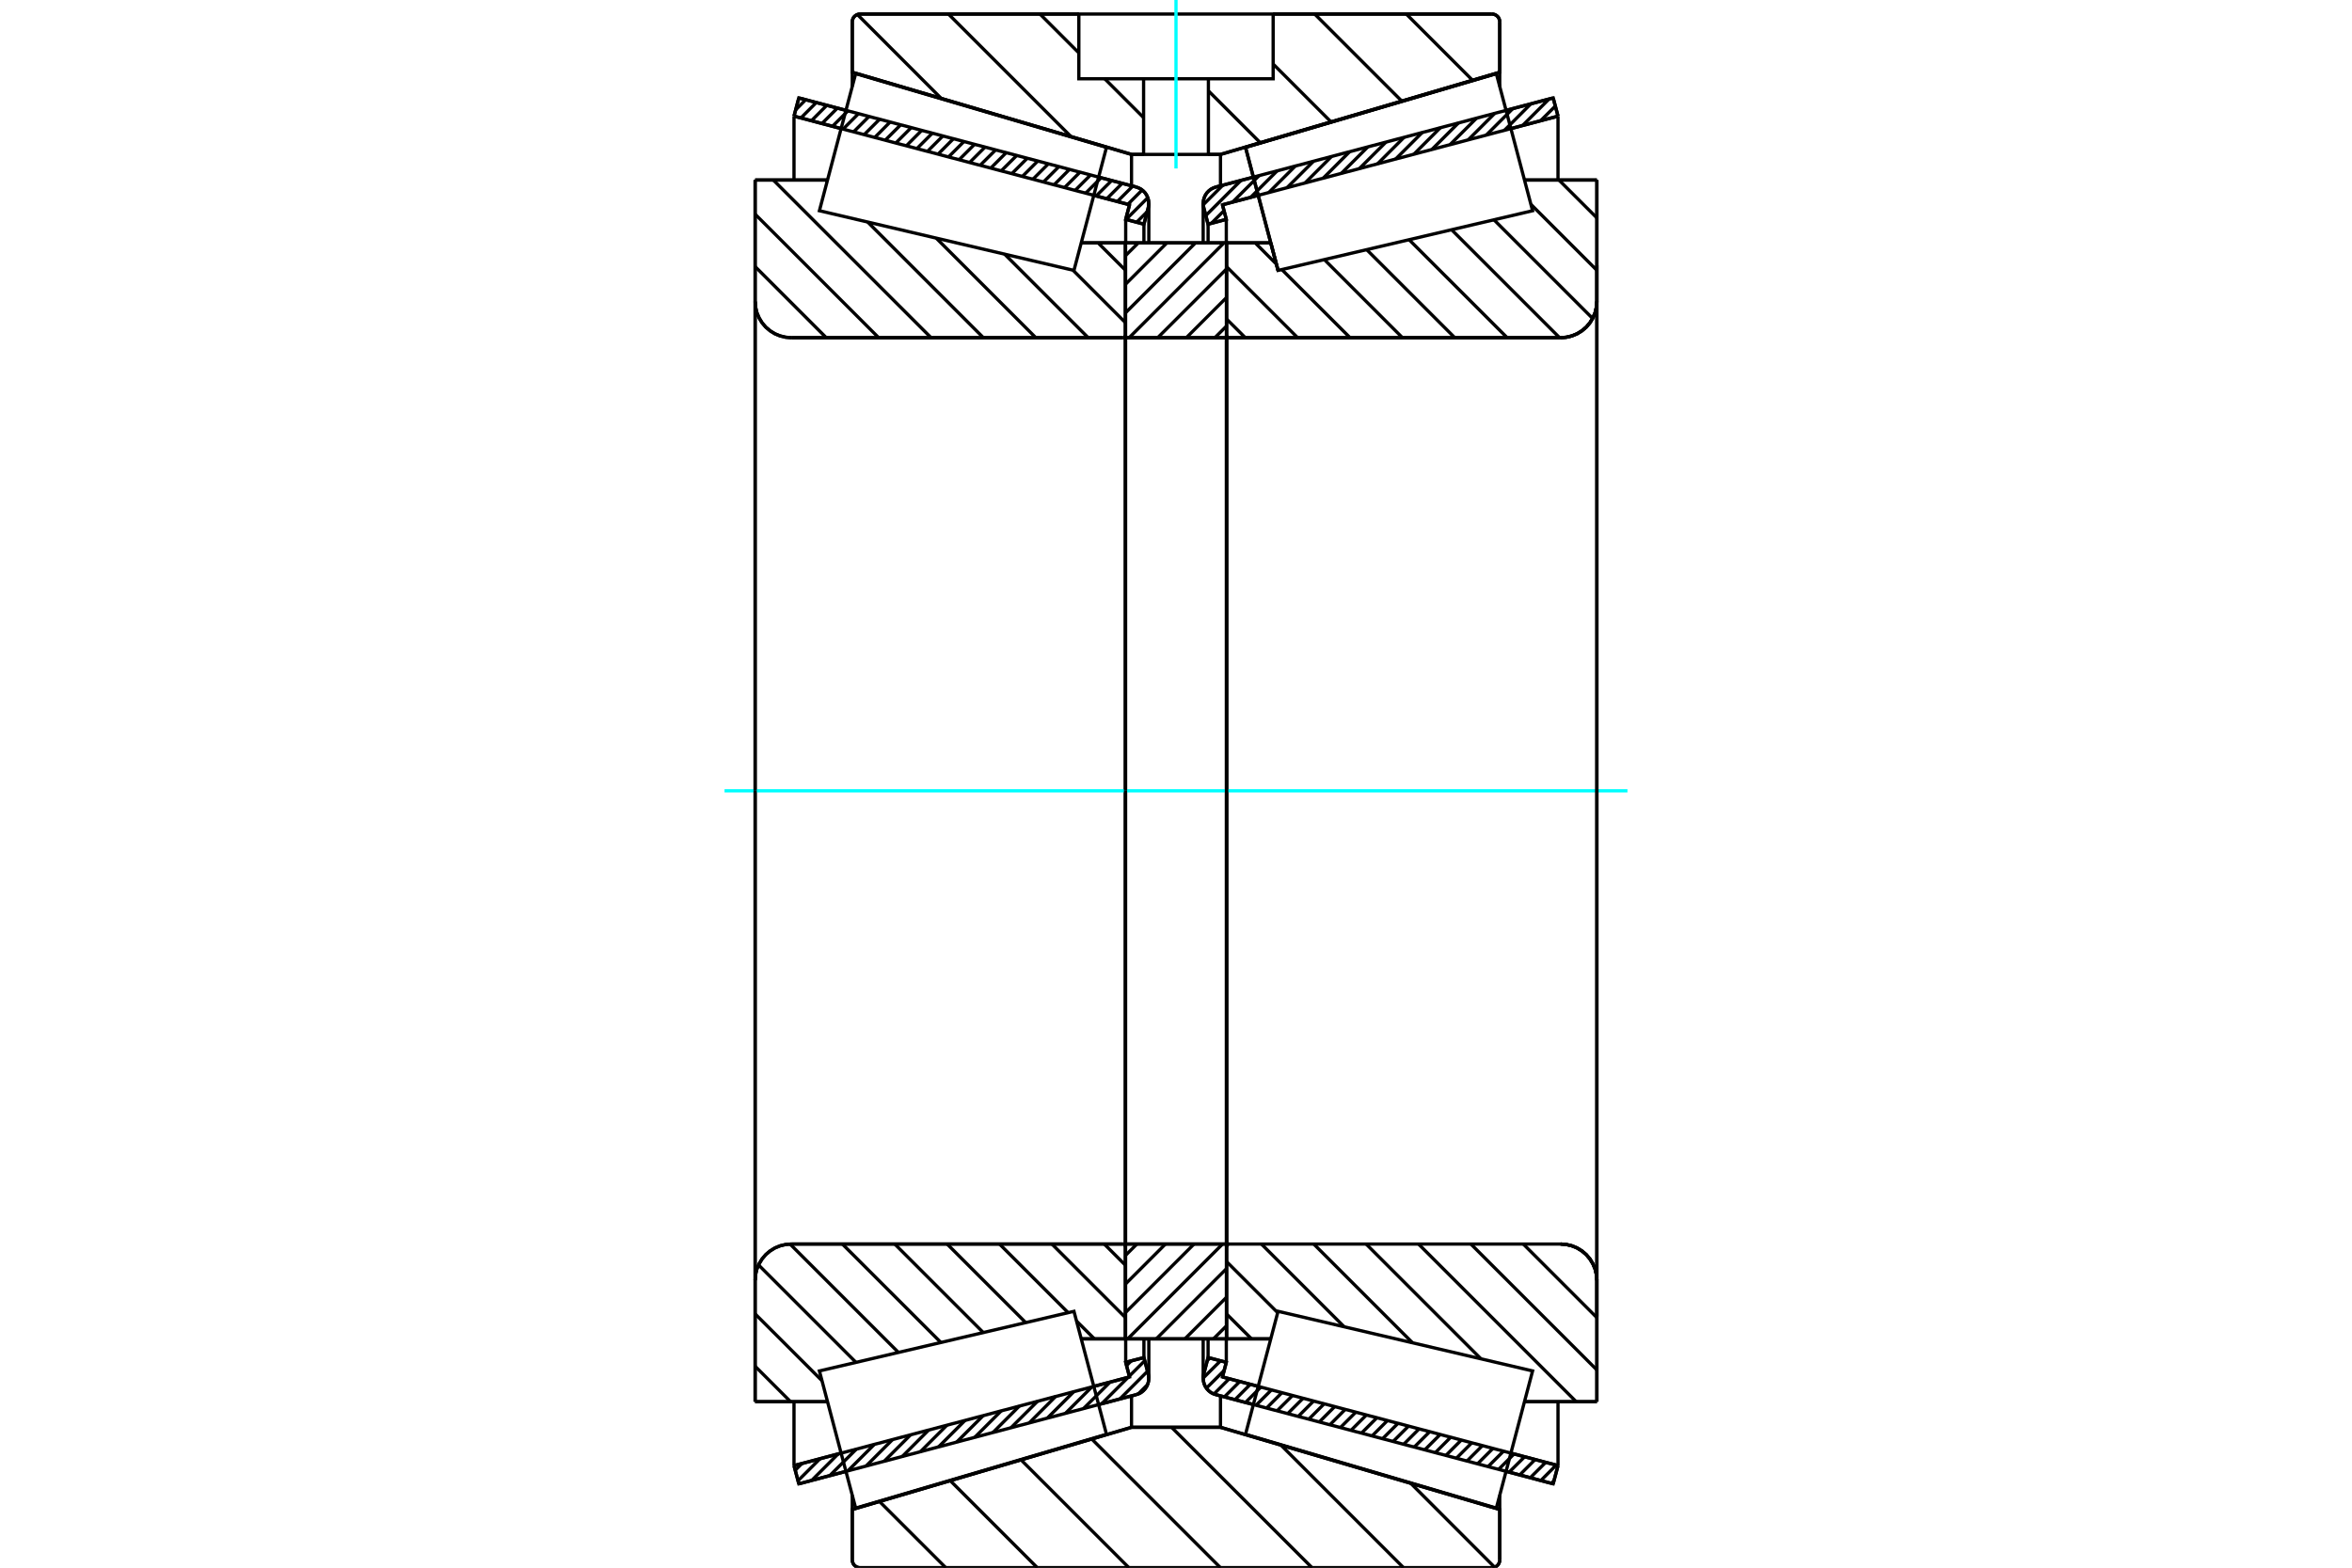 <?xml version="1.0" standalone="no"?>
<!DOCTYPE svg PUBLIC "-//W3C//DTD SVG 1.1//EN"
	"http://www.w3.org/Graphics/SVG/1.1/DTD/svg11.dtd">
<svg xmlns="http://www.w3.org/2000/svg" height="100%" width="100%" viewBox="0 0 36000 24000">
	<rect x="-1800" y="-1200" width="39600" height="26400" style="fill:#FFF"/>
	<g style="fill:none; fill-rule:evenodd" transform="matrix(1 0 0 1 0 0)">
		<g style="fill:none; stroke:#000; stroke-width:50; shape-rendering:geometricPrecision">
			<line x1="23773" y1="22716" x2="23052" y2="22525"/>
			<line x1="19185" y1="21503" x2="18610" y2="21351"/>
			<line x1="23847" y1="22437" x2="23773" y2="22716"/>
			<line x1="18711" y1="21080" x2="19258" y2="21224"/>
			<line x1="23126" y1="22246" x2="23847" y2="22437"/>
			<line x1="18770" y1="20856" x2="18711" y2="21080"/>
			<line x1="18491" y1="20783" x2="18770" y2="20856"/>
			<line x1="18425" y1="21034" x2="18491" y2="20783"/>
			<polyline points="18425,21034 18418,21067 18416,21100 18420,21143 18430,21184 18447,21223 18470,21259 18499,21290 18532,21317 18570,21337 18610,21351"/>
			<line x1="18610" y1="2863" x2="19185" y2="2712"/>
			<line x1="23052" y1="1690" x2="23773" y2="1499"/>
			<polyline points="18610,2863 18570,2878 18532,2898 18499,2925 18470,2956 18447,2992 18430,3031 18420,3072 18416,3115 18418,3148 18425,3181"/>
			<line x1="18491" y1="3432" x2="18425" y2="3181"/>
			<line x1="18770" y1="3358" x2="18491" y2="3432"/>
			<line x1="18711" y1="3135" x2="18770" y2="3358"/>
			<line x1="23847" y1="1778" x2="23126" y2="1969"/>
			<line x1="19258" y1="2991" x2="18711" y2="3135"/>
			<line x1="23773" y1="1499" x2="23847" y2="1778"/>
			<line x1="18491" y1="20496" x2="18491" y2="20783"/>
			<line x1="18491" y1="3432" x2="18491" y2="3719"/>
			<line x1="18770" y1="20496" x2="18770" y2="20856"/>
			<line x1="18770" y1="3358" x2="18770" y2="3719"/>
			<line x1="23847" y1="21459" x2="23847" y2="22437"/>
			<line x1="23847" y1="1778" x2="23847" y2="2756"/>
			<line x1="18416" y1="20497" x2="18416" y2="21100"/>
			<line x1="18416" y1="3115" x2="18416" y2="3718"/>
			<line x1="17390" y1="21351" x2="16815" y2="21503"/>
			<line x1="12948" y1="22525" x2="12227" y2="22716"/>
			<polyline points="17390,21351 17430,21337 17468,21317 17501,21290 17530,21259 17553,21223 17570,21184 17580,21143 17584,21100 17582,21067 17575,21034"/>
			<line x1="17509" y1="20783" x2="17575" y2="21034"/>
			<line x1="17230" y1="20856" x2="17509" y2="20783"/>
			<line x1="17289" y1="21080" x2="17230" y2="20856"/>
			<line x1="12153" y1="22437" x2="12874" y2="22246"/>
			<line x1="16742" y1="21224" x2="17289" y2="21080"/>
			<line x1="12227" y1="22716" x2="12153" y2="22437"/>
			<line x1="12227" y1="1499" x2="12948" y2="1690"/>
			<line x1="16815" y1="2712" x2="17390" y2="2863"/>
			<line x1="12153" y1="1778" x2="12227" y2="1499"/>
			<line x1="17289" y1="3135" x2="16742" y2="2991"/>
			<line x1="12874" y1="1969" x2="12153" y2="1778"/>
			<line x1="17230" y1="3358" x2="17289" y2="3135"/>
			<line x1="17509" y1="3432" x2="17230" y2="3358"/>
			<line x1="17575" y1="3181" x2="17509" y2="3432"/>
			<polyline points="17575,3181 17582,3148 17584,3115 17580,3072 17570,3031 17553,2992 17530,2956 17501,2925 17468,2898 17430,2878 17390,2863"/>
			<line x1="17230" y1="3719" x2="17230" y2="3358"/>
			<line x1="17230" y1="20856" x2="17230" y2="20496"/>
			<line x1="12153" y1="2756" x2="12153" y2="1778"/>
			<line x1="12153" y1="22437" x2="12153" y2="21459"/>
			<line x1="17509" y1="3719" x2="17509" y2="3432"/>
			<line x1="17509" y1="20783" x2="17509" y2="20496"/>
			<line x1="17584" y1="3718" x2="17584" y2="3115"/>
			<line x1="17584" y1="21100" x2="17584" y2="20497"/>
			<line x1="19562" y1="4140" x2="19562" y2="4140"/>
			<line x1="19451" y1="3718" x2="19562" y2="4140"/>
			<line x1="18773" y1="3718" x2="19451" y2="3718"/>
			<line x1="23887" y1="5170" x2="18813" y2="5170"/>
			<polyline points="23887,5170 23974,5163 24058,5143 24139,5110 24213,5064 24279,5008 24336,4941 24381,4867 24415,4787 24435,4702 24442,4615"/>
			<line x1="24442" y1="2756" x2="24442" y2="4615"/>
			<line x1="24442" y1="2756" x2="23333" y2="2756"/>
			<line x1="24442" y1="21459" x2="23333" y2="21459"/>
			<line x1="24442" y1="19600" x2="24442" y2="21459"/>
			<polyline points="24442,19600 24435,19513 24415,19428 24381,19348 24336,19274 24279,19207 24213,19151 24139,19105 24058,19072 23974,19052 23887,19045"/>
			<polyline points="18813,19045 18806,19045 18800,19047 18795,19049 18789,19052 18785,19056 18781,19061 18777,19066 18775,19072 18774,19078 18773,19084"/>
			<line x1="19451" y1="20497" x2="18773" y2="20497"/>
			<line x1="23333" y1="3257" x2="23333" y2="3256"/>
			<line x1="23333" y1="20959" x2="23333" y2="20958"/>
			<line x1="18773" y1="5170" x2="18773" y2="19045"/>
			<polyline points="18773,5131 18774,5137 18775,5143 18777,5149 18781,5154 18785,5159 18789,5163 18795,5166 18800,5168 18806,5170 18813,5170"/>
			<polyline points="18813,19045 18806,19045 18800,19047 18795,19049 18789,19052 18785,19056 18781,19061 18777,19066 18775,19072 18774,19078 18773,19084"/>
			<polyline points="23887,5170 23974,5163 24058,5143 24139,5110 24213,5064 24279,5008 24336,4941 24381,4867 24415,4787 24435,4702 24442,4615"/>
			<polyline points="24442,19600 24435,19513 24415,19428 24381,19348 24336,19274 24279,19207 24213,19151 24139,19105 24058,19072 23974,19052 23887,19045"/>
			<line x1="17227" y1="20497" x2="16549" y2="20497"/>
			<polyline points="17227,19084 17226,19078 17225,19072 17223,19066 17219,19061 17215,19056 17211,19052 17205,19049 17200,19047 17194,19045 17187,19045"/>
			<line x1="12113" y1="19045" x2="17187" y2="19045"/>
			<polyline points="12113,19045 12026,19052 11942,19072 11861,19105 11787,19151 11721,19207 11664,19274 11619,19348 11585,19428 11565,19513 11558,19600"/>
			<line x1="11558" y1="21459" x2="11558" y2="19600"/>
			<line x1="11558" y1="21459" x2="12667" y2="21459"/>
			<line x1="11558" y1="2756" x2="12667" y2="2756"/>
			<line x1="11558" y1="4615" x2="11558" y2="2756"/>
			<polyline points="11558,4615 11565,4702 11585,4787 11619,4867 11664,4941 11721,5008 11787,5064 11861,5110 11942,5143 12026,5163 12113,5170"/>
			<line x1="17187" y1="5170" x2="12113" y2="5170"/>
			<polyline points="17187,5170 17194,5170 17200,5168 17205,5166 17211,5163 17215,5159 17219,5154 17223,5149 17225,5143 17226,5137 17227,5131"/>
			<line x1="16549" y1="3718" x2="17227" y2="3718"/>
			<line x1="12667" y1="20958" x2="12667" y2="20959"/>
			<line x1="12667" y1="3256" x2="12667" y2="3257"/>
			<line x1="17227" y1="19045" x2="17227" y2="5170"/>
			<line x1="11558" y1="19600" x2="11558" y2="4615"/>
			<line x1="22836" y1="24000" x2="13164" y2="24000"/>
			<polyline points="22836,24000 22855,23999 22873,23994 22890,23987 22906,23977 22920,23965 22933,23951 22942,23935 22949,23918 22954,23900 22955,23881"/>
			<line x1="22955" y1="23109" x2="22955" y2="23881"/>
			<line x1="18681" y1="21851" x2="22955" y2="23109"/>
			<line x1="17319" y1="21851" x2="18681" y2="21851"/>
			<line x1="13045" y1="23109" x2="17319" y2="21851"/>
			<line x1="13045" y1="23881" x2="13045" y2="23109"/>
			<polyline points="13045,23881 13046,23900 13051,23918 13058,23935 13067,23951 13080,23965 13094,23977 13110,23987 13127,23994 13145,23999 13164,24000"/>
			<line x1="13164" y1="215" x2="16513" y2="215"/>
			<line x1="19487" y1="215" x2="22836" y2="215"/>
			<polyline points="13164,215 13145,216 13127,221 13110,228 13094,238 13080,250 13067,264 13058,280 13051,297 13046,315 13045,334"/>
			<line x1="13045" y1="1106" x2="13045" y2="334"/>
			<line x1="17319" y1="2364" x2="13045" y2="1106"/>
			<line x1="18681" y1="2364" x2="18496" y2="2364"/>
			<line x1="17504" y1="2364" x2="17319" y2="2364"/>
			<line x1="22955" y1="1106" x2="18681" y2="2364"/>
			<line x1="22955" y1="334" x2="22955" y2="1106"/>
			<polyline points="22955,334 22954,315 22949,297 22942,280 22933,264 22920,250 22906,238 22890,228 22873,221 22855,216 22836,215"/>
			<line x1="17319" y1="21369" x2="17319" y2="21851"/>
			<line x1="17319" y1="2364" x2="17319" y2="2846"/>
			<line x1="18681" y1="21369" x2="18681" y2="21851"/>
			<line x1="18681" y1="2364" x2="18681" y2="2846"/>
			<line x1="13045" y1="22891" x2="13045" y2="23109"/>
			<line x1="13045" y1="1106" x2="13045" y2="1324"/>
			<line x1="22955" y1="22891" x2="22955" y2="23109"/>
			<line x1="22955" y1="1106" x2="22955" y2="1324"/>
			<line x1="17227" y1="19045" x2="18773" y2="19045"/>
			<line x1="17227" y1="20497" x2="17227" y2="19045"/>
			<line x1="18773" y1="20497" x2="17227" y2="20497"/>
			<line x1="18773" y1="19045" x2="18773" y2="20497"/>
			<line x1="18773" y1="5170" x2="17227" y2="5170"/>
			<line x1="18773" y1="3718" x2="18773" y2="5170"/>
			<line x1="17227" y1="3718" x2="18773" y2="3718"/>
			<line x1="17227" y1="5170" x2="17227" y2="3718"/>
			<line x1="18773" y1="5170" x2="18773" y2="19045"/>
			<line x1="17227" y1="5170" x2="17227" y2="19045"/>
		</g>
		<g style="fill:none; stroke:#0FF; stroke-width:50; shape-rendering:geometricPrecision">
			<line x1="11090" y1="12107" x2="24910" y2="12107"/>
		</g>
		<g style="fill:none; stroke:#000; stroke-width:50; shape-rendering:geometricPrecision">
			<line x1="21525" y1="215" x2="22539" y2="1229"/>
			<line x1="20123" y1="215" x2="21456" y2="1548"/>
			<line x1="19487" y1="980" x2="20373" y2="1866"/>
			<line x1="18496" y1="1391" x2="19290" y2="2185"/>
			<line x1="15918" y1="215" x2="16513" y2="810"/>
			<line x1="16909" y1="1206" x2="17504" y2="1801"/>
			<line x1="14517" y1="215" x2="16394" y2="2092"/>
			<line x1="13123" y1="222" x2="14408" y2="1508"/>
			<line x1="21592" y1="22707" x2="22877" y2="23993"/>
			<line x1="19606" y1="22123" x2="21483" y2="24000"/>
			<line x1="17932" y1="21851" x2="20082" y2="24000"/>
			<line x1="16710" y1="22030" x2="18680" y2="24000"/>
			<line x1="15627" y1="22348" x2="17279" y2="24000"/>
			<line x1="14544" y1="22667" x2="15877" y2="24000"/>
			<line x1="13461" y1="22986" x2="14476" y2="24000"/>
			<line x1="19487" y1="215" x2="22836" y2="215"/>
			<polyline points="22955,334 22954,315 22949,297 22942,280 22933,264 22920,250 22906,238 22890,228 22873,221 22855,216 22836,215"/>
			<polyline points="22955,334 22955,1106 18681,2364 18496,2364"/>
			<polyline points="16513,215 13164,215 13145,216 13127,221 13110,228 13094,238 13080,250 13067,264 13058,280 13051,297 13046,315 13045,334 13045,1106 17319,2364 17504,2364"/>
			<polyline points="18000,21851 17319,21851 13045,23109 13045,23881 13046,23900 13051,23918 13058,23935 13067,23951 13080,23965 13094,23977 13110,23987 13127,23994 13145,23999 13164,24000 18000,24000"/>
			<polyline points="18000,21851 18681,21851 22955,23109 22955,23881"/>
			<polyline points="22836,24000 22855,23999 22873,23994 22890,23987 22906,23977 22920,23965 22933,23951 22942,23935 22949,23918 22954,23900 22955,23881"/>
			<line x1="22836" y1="24000" x2="18000" y2="24000"/>
			<line x1="16807" y1="3718" x2="17227" y2="4138"/>
			<line x1="16424" y1="4137" x2="17227" y2="4940"/>
			<line x1="15377" y1="3891" x2="16656" y2="5170"/>
			<line x1="14330" y1="3646" x2="15854" y2="5170"/>
			<line x1="13282" y1="3400" x2="15052" y2="5170"/>
			<line x1="12638" y1="2756" x2="12661" y2="2778"/>
			<line x1="11836" y1="2756" x2="14251" y2="5170"/>
			<line x1="11558" y1="3279" x2="13449" y2="5170"/>
			<line x1="11558" y1="4081" x2="12647" y2="5170"/>
			<line x1="16902" y1="19045" x2="17227" y2="19370"/>
			<line x1="16100" y1="19045" x2="17227" y2="20172"/>
			<line x1="16477" y1="20224" x2="16751" y2="20497"/>
			<line x1="15298" y1="19045" x2="16349" y2="20096"/>
			<line x1="14497" y1="19045" x2="15700" y2="20248"/>
			<line x1="13695" y1="19045" x2="15050" y2="20400"/>
			<line x1="12893" y1="19045" x2="14401" y2="20552"/>
			<line x1="12092" y1="19045" x2="13752" y2="20705"/>
			<line x1="11610" y1="19365" x2="13102" y2="20857"/>
			<line x1="11558" y1="20115" x2="12582" y2="21138"/>
			<line x1="11558" y1="20916" x2="12101" y2="21459"/>
			<polyline points="17227,12107 17227,3718 17227,5131"/>
			<polyline points="17187,5170 17194,5170 17200,5168 17205,5166 17211,5163 17215,5159 17219,5154 17223,5149 17225,5143 17226,5137 17227,5131"/>
			<line x1="17187" y1="5170" x2="12113" y2="5170"/>
			<polyline points="11558,4615 11565,4702 11585,4787 11619,4867 11664,4941 11721,5008 11787,5064 11861,5110 11942,5143 12026,5163 12113,5170"/>
			<line x1="11558" y1="4615" x2="11558" y2="2756"/>
			<line x1="11558" y1="4615" x2="11558" y2="12107"/>
			<line x1="11558" y1="2756" x2="12667" y2="2756"/>
			<line x1="16549" y1="3718" x2="17227" y2="3718"/>
			<line x1="17227" y1="20497" x2="16549" y2="20497"/>
			<line x1="12667" y1="21459" x2="11558" y2="21459"/>
			<line x1="11558" y1="12107" x2="11558" y2="19600"/>
			<line x1="11558" y1="21459" x2="11558" y2="19600"/>
			<polyline points="12113,19045 12026,19052 11942,19072 11861,19105 11787,19151 11721,19207 11664,19274 11619,19348 11585,19428 11565,19513 11558,19600"/>
			<line x1="12113" y1="19045" x2="17187" y2="19045"/>
			<polyline points="17227,19084 17226,19078 17225,19072 17223,19066 17219,19061 17215,19056 17211,19052 17205,19049 17200,19047 17194,19045 17187,19045"/>
			<polyline points="17227,19084 17227,20497 17227,12107"/>
			<line x1="23861" y1="2756" x2="24442" y2="3336"/>
			<line x1="23432" y1="3128" x2="24442" y2="4138"/>
			<line x1="22867" y1="3365" x2="24377" y2="4875"/>
			<line x1="22218" y1="3517" x2="23871" y2="5170"/>
			<line x1="21568" y1="3670" x2="23069" y2="5170"/>
			<line x1="20919" y1="3822" x2="22267" y2="5170"/>
			<line x1="20270" y1="3974" x2="21466" y2="5170"/>
			<line x1="19212" y1="3718" x2="19536" y2="4043"/>
			<line x1="19620" y1="4127" x2="20664" y2="5170"/>
			<line x1="18773" y1="4081" x2="19862" y2="5170"/>
			<line x1="18773" y1="4883" x2="19061" y2="5170"/>
			<line x1="23315" y1="19045" x2="24442" y2="20172"/>
			<line x1="22513" y1="19045" x2="24442" y2="20973"/>
			<line x1="21712" y1="19045" x2="24126" y2="21459"/>
			<line x1="20910" y1="19045" x2="22668" y2="20803"/>
			<line x1="20108" y1="19045" x2="21621" y2="20558"/>
			<line x1="19307" y1="19045" x2="20574" y2="20312"/>
			<line x1="18773" y1="19313" x2="19556" y2="20096"/>
			<line x1="18773" y1="20115" x2="19156" y2="20497"/>
			<polyline points="18773,12107 18773,3718 18773,5131 18774,5137 18775,5143 18777,5149 18781,5154 18785,5159 18789,5163 18795,5166 18800,5168 18806,5170 18813,5170 23887,5170 23974,5163 24058,5143 24139,5110 24213,5064 24279,5008 24336,4941 24381,4867 24415,4787 24435,4702 24442,4615 24442,2756"/>
			<line x1="24442" y1="4615" x2="24442" y2="12107"/>
			<line x1="24442" y1="2756" x2="23333" y2="2756"/>
			<line x1="19451" y1="3718" x2="18773" y2="3718"/>
			<line x1="18773" y1="20497" x2="19451" y2="20497"/>
			<line x1="23333" y1="21459" x2="24442" y2="21459"/>
			<line x1="24442" y1="12107" x2="24442" y2="19600"/>
			<polyline points="24442,21459 24442,19600 24435,19513 24415,19428 24381,19348 24336,19274 24279,19207 24213,19151 24139,19105 24058,19072 23974,19052 23887,19045 18813,19045 18806,19045 18800,19047 18795,19049 18789,19052 18785,19056 18781,19061 18777,19066 18775,19072 18774,19078 18773,19084 18773,20497 18773,12107"/>
			<line x1="18773" y1="20297" x2="18573" y2="20497"/>
			<line x1="18773" y1="19860" x2="18136" y2="20497"/>
			<line x1="18773" y1="19422" x2="17698" y2="20497"/>
			<line x1="18713" y1="19045" x2="17261" y2="20497"/>
			<line x1="18276" y1="19045" x2="17227" y2="20094"/>
			<line x1="17839" y1="19045" x2="17227" y2="19657"/>
			<line x1="17402" y1="19045" x2="17227" y2="19219"/>
			<line x1="18773" y1="4992" x2="18595" y2="5170"/>
			<line x1="18773" y1="4555" x2="18158" y2="5170"/>
			<line x1="18773" y1="4118" x2="17720" y2="5170"/>
			<line x1="18735" y1="3718" x2="17283" y2="5170"/>
			<line x1="18298" y1="3718" x2="17227" y2="4789"/>
			<line x1="17861" y1="3718" x2="17227" y2="4352"/>
			<line x1="17424" y1="3718" x2="17227" y2="3914"/>
			<polyline points="17227,5170 17227,3718 18773,3718 18773,5170 17227,5170"/>
			<polyline points="17227,19045 18773,19045 18773,20497 17227,20497 17227,19045"/>
			<polyline points="18000,2364 18496,2364 18496,1206 19487,1206 19487,215 16513,215 16513,1206 17504,1206 18496,1206"/>
			<polyline points="17504,1206 17504,2364 18000,2364"/>
		</g>
		<g style="fill:none; stroke:#0FF; stroke-width:50; shape-rendering:geometricPrecision">
			<line x1="18000" y1="2579" x2="18000" y2="0"/>
		</g>
		<g style="fill:none; stroke:#000; stroke-width:50; shape-rendering:geometricPrecision">
			<line x1="24442" y1="20155" x2="24442" y2="4060"/>
			<line x1="18773" y1="19084" x2="18773" y2="5131"/>
			<polyline points="19313,3198 19064,2256 22903,1127 22903,1127"/>
			<polyline points="19562,4140 19562,4140 19313,3198"/>
			<polyline points="16687,21017 16936,21958 13097,23088 12819,22038 12542,20988 16438,20075 16687,21017"/>
			<polyline points="16687,3198 16438,4140 12542,3226 12819,2177 13097,1127 16936,2256 16687,3198"/>
			<polyline points="19313,21017 19562,20075 23458,20988 23181,22038 22903,23088 19064,21958 19313,21017"/>
			<polyline points="19313,3198 19064,2256 22903,1127 23181,2177 23458,3226 19562,4140 19313,3198"/>
			<line x1="17565" y1="21196" x2="17420" y2="21342"/>
			<line x1="17564" y1="20993" x2="17140" y2="21418"/>
			<line x1="17522" y1="20831" x2="17285" y2="21068"/>
			<line x1="17268" y1="21085" x2="16862" y2="21491"/>
			<line x1="17315" y1="20834" x2="17243" y2="20906"/>
			<line x1="16991" y1="21159" x2="16585" y2="21564"/>
			<line x1="16713" y1="21232" x2="16307" y2="21638"/>
			<line x1="16436" y1="21305" x2="16030" y2="21711"/>
			<line x1="16158" y1="21378" x2="15753" y2="21784"/>
			<line x1="15881" y1="21452" x2="15475" y2="21857"/>
			<line x1="15603" y1="21525" x2="15198" y2="21931"/>
			<line x1="15326" y1="21598" x2="14920" y2="22004"/>
			<line x1="15049" y1="21672" x2="14643" y2="22077"/>
			<line x1="14771" y1="21745" x2="14365" y2="22151"/>
			<line x1="14494" y1="21818" x2="14088" y2="22224"/>
			<line x1="14216" y1="21891" x2="13811" y2="22297"/>
			<line x1="13939" y1="21965" x2="13533" y2="22371"/>
			<line x1="13662" y1="22038" x2="13256" y2="22444"/>
			<line x1="13384" y1="22111" x2="12978" y2="22517"/>
			<line x1="13107" y1="22185" x2="12701" y2="22590"/>
			<line x1="12829" y1="22258" x2="12424" y2="22664"/>
			<line x1="12552" y1="22331" x2="12214" y2="22669"/>
			<line x1="12275" y1="22405" x2="12172" y2="22508"/>
			<line x1="17560" y1="3240" x2="17397" y2="3403"/>
			<line x1="17568" y1="3027" x2="17235" y2="3360"/>
			<line x1="17482" y1="2909" x2="17263" y2="3128"/>
			<line x1="17338" y1="2850" x2="17101" y2="3086"/>
			<line x1="17176" y1="2807" x2="16940" y2="3043"/>
			<line x1="17015" y1="2764" x2="16778" y2="3000"/>
			<line x1="16853" y1="2722" x2="16617" y2="2958"/>
			<line x1="16692" y1="2679" x2="16456" y2="2915"/>
			<line x1="16530" y1="2636" x2="16294" y2="2872"/>
			<line x1="16369" y1="2594" x2="16133" y2="2830"/>
			<line x1="16207" y1="2551" x2="15971" y2="2787"/>
			<line x1="16046" y1="2508" x2="15810" y2="2744"/>
			<line x1="15884" y1="2466" x2="15648" y2="2702"/>
			<line x1="15723" y1="2423" x2="15487" y2="2659"/>
			<line x1="15562" y1="2380" x2="15325" y2="2616"/>
			<line x1="15400" y1="2338" x2="15164" y2="2574"/>
			<line x1="15239" y1="2295" x2="15002" y2="2531"/>
			<line x1="15077" y1="2252" x2="14841" y2="2488"/>
			<line x1="14916" y1="2210" x2="14680" y2="2446"/>
			<line x1="14754" y1="2167" x2="14518" y2="2403"/>
			<line x1="14593" y1="2124" x2="14357" y2="2361"/>
			<line x1="14431" y1="2082" x2="14195" y2="2318"/>
			<line x1="14270" y1="2039" x2="14034" y2="2275"/>
			<line x1="14108" y1="1996" x2="13872" y2="2233"/>
			<line x1="13947" y1="1954" x2="13711" y2="2190"/>
			<line x1="13786" y1="1911" x2="13549" y2="2147"/>
			<line x1="13624" y1="1868" x2="13388" y2="2105"/>
			<line x1="13463" y1="1826" x2="13226" y2="2062"/>
			<line x1="13301" y1="1783" x2="13065" y2="2019"/>
			<line x1="13140" y1="1740" x2="12904" y2="1977"/>
			<line x1="12978" y1="1698" x2="12742" y2="1934"/>
			<line x1="12817" y1="1655" x2="12581" y2="1891"/>
			<line x1="12655" y1="1612" x2="12419" y2="1849"/>
			<line x1="12494" y1="1570" x2="12258" y2="1806"/>
			<line x1="12332" y1="1527" x2="12179" y2="1681"/>
			<polyline points="12153,1778 12227,1499 17390,2863"/>
			<polyline points="17575,3181 17582,3141 17583,3100 17578,3060 17566,3021 17549,2984 17525,2950 17497,2921 17465,2896 17429,2877 17390,2863"/>
			<polyline points="17575,3181 17509,3432 17230,3358 17289,3135 12153,1778"/>
			<polyline points="12153,22437 17289,21080 17230,20856 17509,20783 17575,21034"/>
			<polyline points="17390,21351 17429,21338 17465,21319 17497,21294 17525,21264 17549,21231 17566,21194 17578,21155 17583,21115 17582,21074 17575,21034"/>
			<polyline points="17390,21351 12227,22716 12153,22437"/>
			<line x1="23786" y1="22667" x2="23745" y2="22708"/>
			<line x1="23820" y1="22429" x2="23584" y2="22666"/>
			<line x1="23659" y1="22387" x2="23422" y2="22623"/>
			<line x1="23497" y1="22344" x2="23261" y2="22580"/>
			<line x1="23336" y1="22302" x2="23099" y2="22538"/>
			<line x1="23174" y1="22259" x2="22938" y2="22495"/>
			<line x1="23013" y1="22216" x2="22777" y2="22452"/>
			<line x1="22851" y1="22174" x2="22615" y2="22410"/>
			<line x1="22690" y1="22131" x2="22454" y2="22367"/>
			<line x1="22528" y1="22088" x2="22292" y2="22324"/>
			<line x1="22367" y1="22046" x2="22131" y2="22282"/>
			<line x1="22205" y1="22003" x2="21969" y2="22239"/>
			<line x1="22044" y1="21960" x2="21808" y2="22196"/>
			<line x1="21883" y1="21918" x2="21646" y2="22154"/>
			<line x1="21721" y1="21875" x2="21485" y2="22111"/>
			<line x1="21560" y1="21832" x2="21323" y2="22068"/>
			<line x1="21398" y1="21790" x2="21162" y2="22026"/>
			<line x1="21237" y1="21747" x2="21001" y2="21983"/>
			<line x1="21075" y1="21704" x2="20839" y2="21940"/>
			<line x1="20914" y1="21662" x2="20678" y2="21898"/>
			<line x1="20752" y1="21619" x2="20516" y2="21855"/>
			<line x1="20591" y1="21576" x2="20355" y2="21813"/>
			<line x1="20429" y1="21534" x2="20193" y2="21770"/>
			<line x1="20268" y1="21491" x2="20032" y2="21727"/>
			<line x1="20106" y1="21448" x2="19870" y2="21685"/>
			<line x1="19945" y1="21406" x2="19709" y2="21642"/>
			<line x1="19784" y1="21363" x2="19547" y2="21599"/>
			<line x1="19622" y1="21320" x2="19386" y2="21557"/>
			<line x1="19461" y1="21278" x2="19225" y2="21514"/>
			<line x1="19299" y1="21235" x2="19063" y2="21471"/>
			<line x1="19138" y1="21192" x2="18902" y2="21429"/>
			<line x1="18976" y1="21150" x2="18740" y2="21386"/>
			<line x1="18815" y1="21107" x2="18580" y2="21342"/>
			<line x1="18738" y1="20980" x2="18465" y2="21252"/>
			<line x1="18681" y1="20833" x2="18416" y2="21097"/>
			<line x1="18519" y1="20790" x2="18478" y2="20831"/>
			<line x1="23806" y1="1624" x2="23581" y2="1848"/>
			<line x1="23710" y1="1516" x2="23304" y2="1922"/>
			<line x1="23432" y1="1589" x2="23027" y2="1995"/>
			<line x1="23155" y1="1663" x2="22749" y2="2068"/>
			<line x1="22878" y1="1736" x2="22472" y2="2142"/>
			<line x1="22600" y1="1809" x2="22194" y2="2215"/>
			<line x1="22323" y1="1882" x2="21917" y2="2288"/>
			<line x1="22045" y1="1956" x2="21640" y2="2362"/>
			<line x1="21768" y1="2029" x2="21362" y2="2435"/>
			<line x1="21491" y1="2102" x2="21085" y2="2508"/>
			<line x1="21213" y1="2176" x2="20807" y2="2581"/>
			<line x1="20936" y1="2249" x2="20530" y2="2655"/>
			<line x1="20658" y1="2322" x2="20253" y2="2728"/>
			<line x1="20381" y1="2395" x2="19975" y2="2801"/>
			<line x1="20104" y1="2469" x2="19698" y2="2875"/>
			<line x1="19826" y1="2542" x2="19420" y2="2948"/>
			<line x1="19549" y1="2615" x2="19143" y2="3021"/>
			<line x1="19271" y1="2689" x2="18866" y2="3094"/>
			<line x1="18735" y1="3225" x2="18541" y2="3419"/>
			<line x1="18994" y1="2762" x2="18456" y2="3300"/>
			<line x1="18717" y1="2835" x2="18417" y2="3135"/>
			<polyline points="23847,1778 23773,1499 18610,2863 18571,2877 18535,2896 18503,2921 18475,2950 18451,2984 18434,3021 18422,3060 18417,3100 18418,3141 18425,3181 18491,3432 18770,3358 18711,3135 23847,1778"/>
			<polyline points="23847,22437 18711,21080 18770,20856 18491,20783 18425,21034 18418,21074 18417,21115 18422,21155 18434,21194 18451,21231 18475,21264 18503,21294 18535,21319 18571,21338 18610,21351 23773,22716 23847,22437"/>
		</g>
	</g>
</svg>
